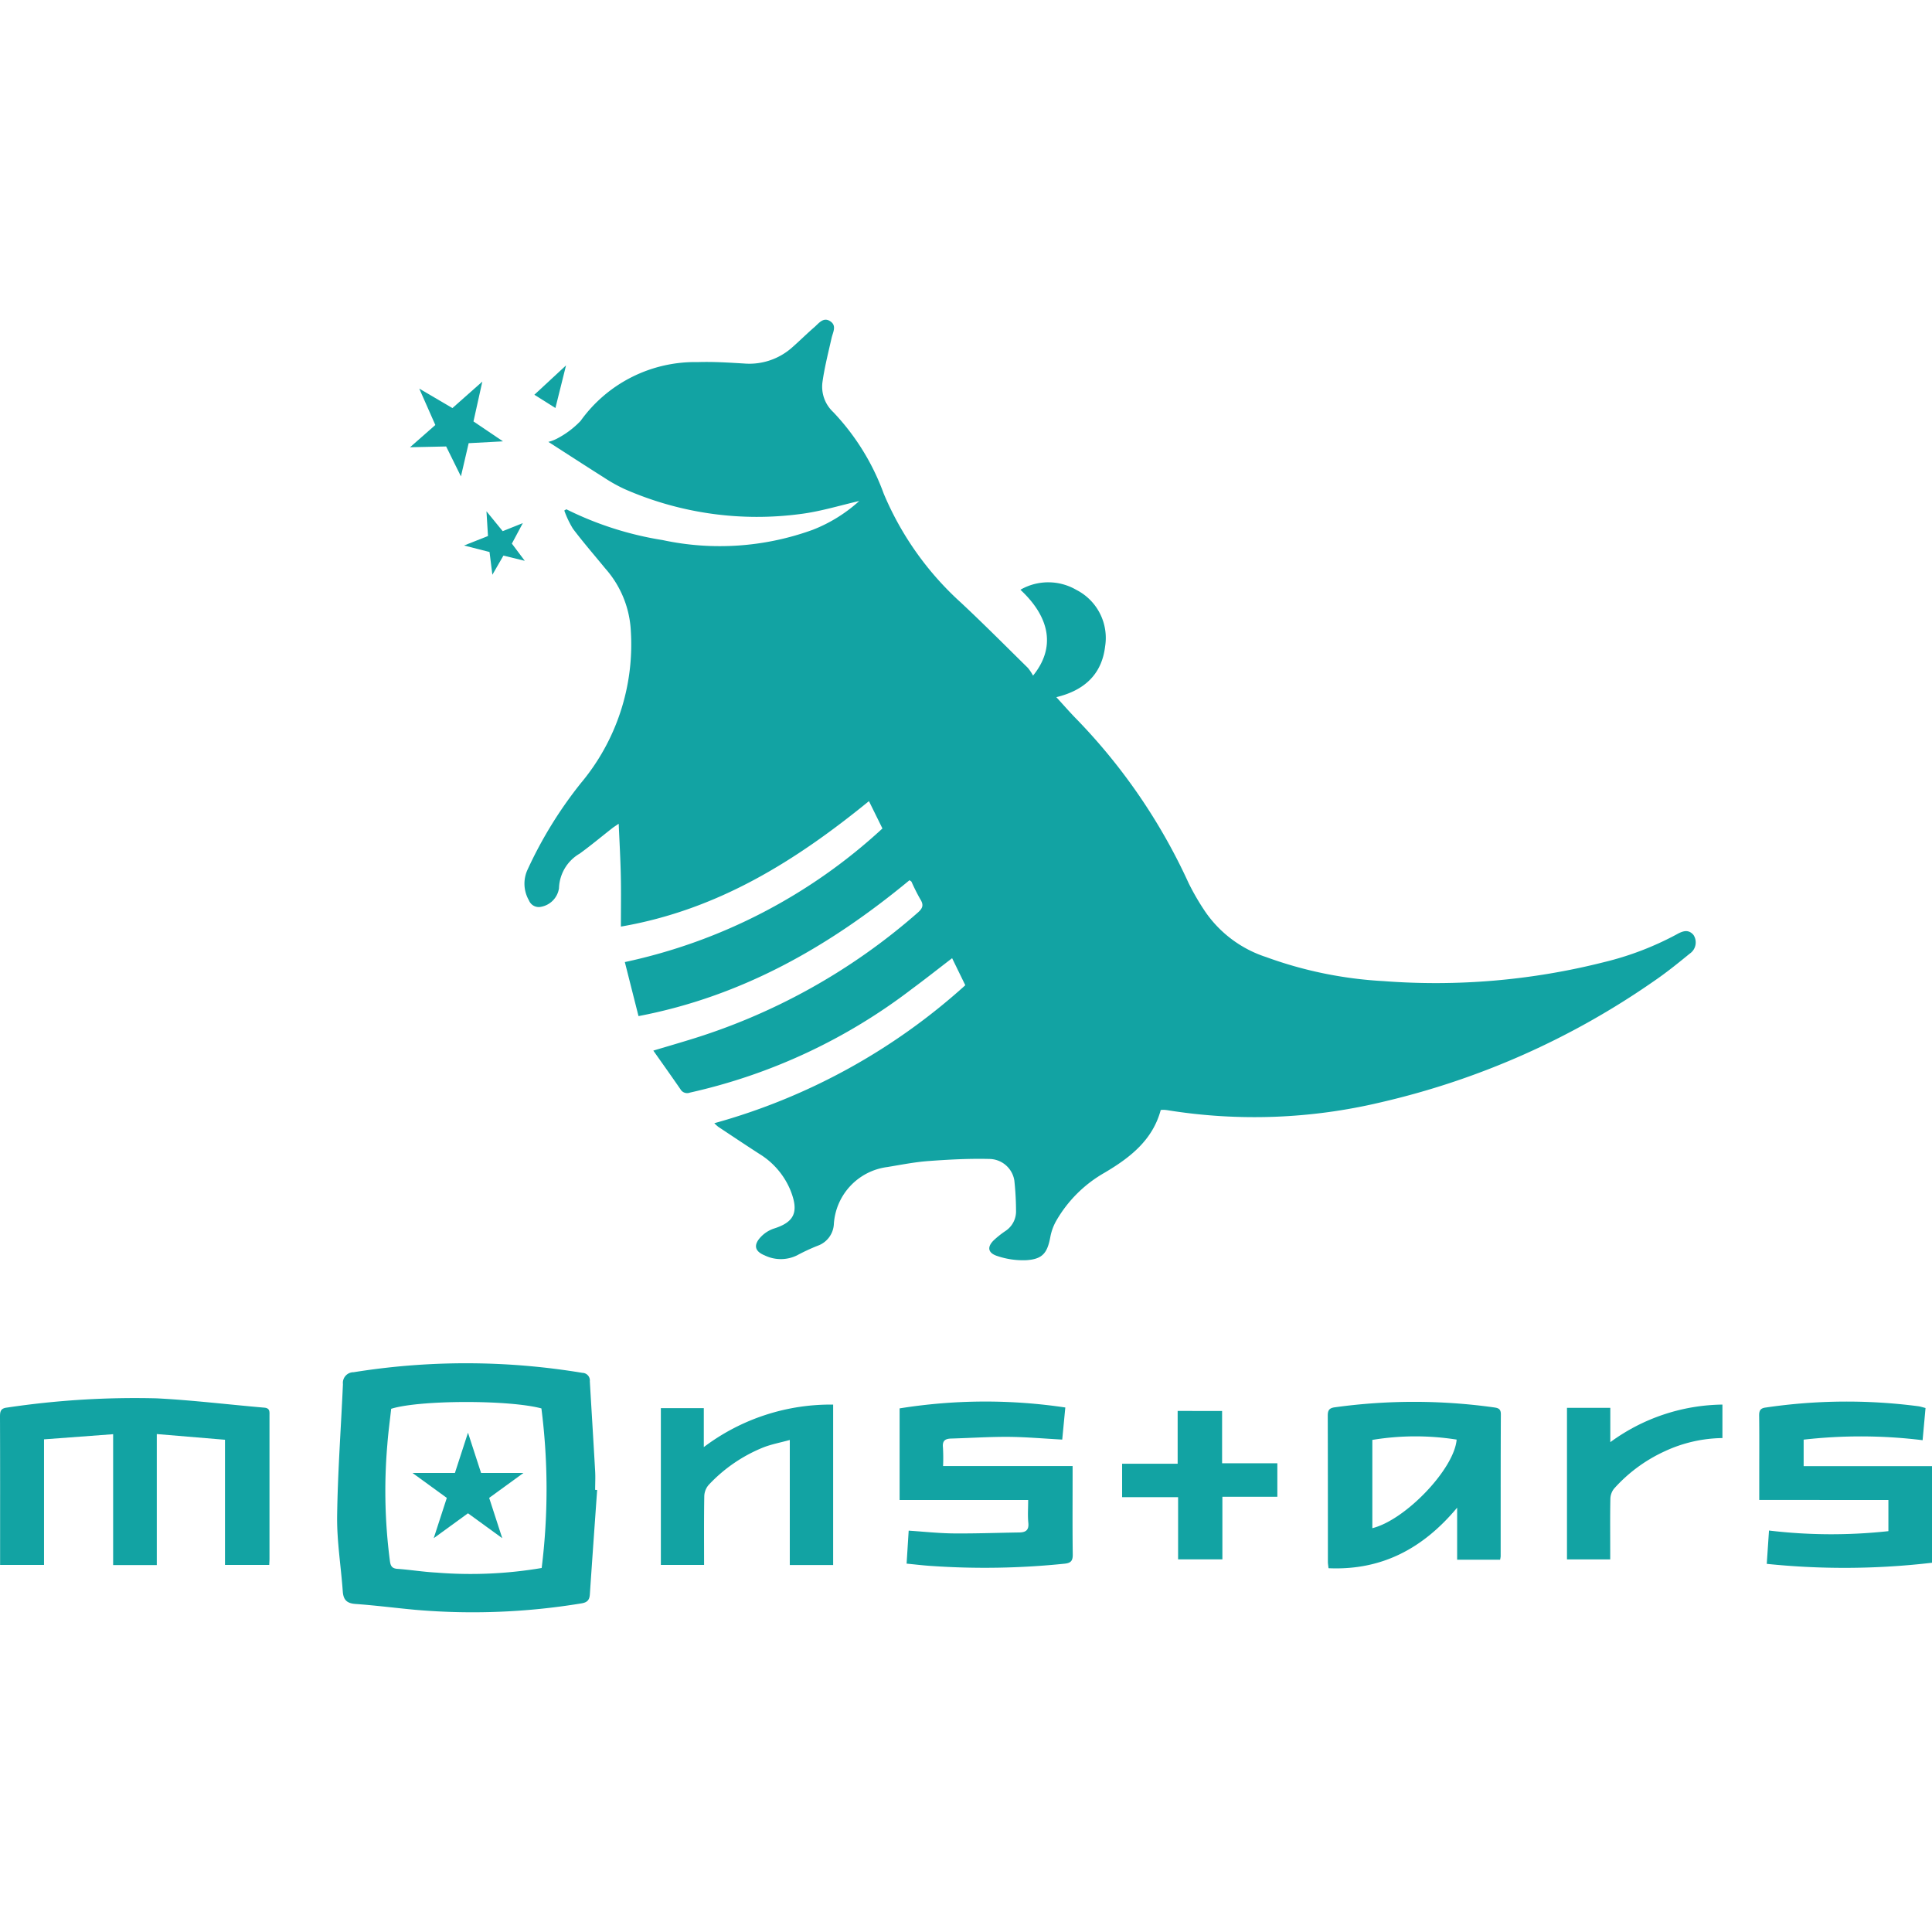 <svg xmlns="http://www.w3.org/2000/svg" width="150" height="150" viewBox="0 0 150 150">
  <title>monstars_logo</title>
  <g>
    <g>
      <path d="M43.973,39.541a25.808,25.808,0,0,0,7.469,2.39,21.148,21.148,0,0,0,11.668-.8,11.709,11.709,0,0,0,3.6-2.232c-1.451.329-2.959.8-4.5,1a25.564,25.564,0,0,1-13.743-1.939,12.394,12.394,0,0,1-1.592-.895c-1.433-.905-2.854-1.83-4.3-2.758a2.928,2.928,0,0,0,.675-.256,6.956,6.956,0,0,0,1.826-1.371,10.929,10.929,0,0,1,9.11-4.567c1.192-.04,2.392.039,3.585.11a5,5,0,0,0,3.77-1.283c.566-.5,1.106-1.036,1.677-1.531.35-.3.7-.818,1.235-.472s.212.854.109,1.316c-.257,1.142-.549,2.28-.709,3.436a2.69,2.69,0,0,0,.834,2.3,18.207,18.207,0,0,1,3.923,6.334,23.862,23.862,0,0,0,6,8.468c1.767,1.65,3.471,3.368,5.195,5.064a3.636,3.636,0,0,1,.4.6c1.741-2.138,1.359-4.489-.981-6.666a4.332,4.332,0,0,1,4.346.011,4.184,4.184,0,0,1,2.231,4.386c-.257,2.179-1.622,3.419-3.787,3.942.516.563.977,1.094,1.467,1.6a45.273,45.273,0,0,1,8.8,12.83,18.981,18.981,0,0,0,1.263,2.18A9.173,9.173,0,0,0,98.3,74.306a31.5,31.5,0,0,0,9.105,1.866A53.275,53.275,0,0,0,124.538,74.7a23.5,23.5,0,0,0,5.632-2.152c.447-.25.9-.435,1.308.036a1.051,1.051,0,0,1-.29,1.458c-.91.745-1.83,1.487-2.8,2.148A61.13,61.13,0,0,1,107.2,85.585a42.43,42.43,0,0,1-16.529.615,2.762,2.762,0,0,0-.314-.033,2.23,2.23,0,0,0-.237.012c-.632,2.346-2.391,3.707-4.366,4.873A10.068,10.068,0,0,0,82,94.793a4.04,4.04,0,0,0-.45,1.231c-.232,1.256-.6,1.733-1.856,1.816a6.222,6.222,0,0,1-2.271-.325c-.756-.245-.8-.736-.213-1.272a7.362,7.362,0,0,1,.842-.662,1.823,1.823,0,0,0,.832-1.61,22.278,22.278,0,0,0-.132-2.326A1.986,1.986,0,0,0,76.8,89.981c-1.57-.039-3.148.046-4.717.162-1.065.079-2.122.289-3.179.464a4.77,4.77,0,0,0-4.162,4.4,1.888,1.888,0,0,1-1.269,1.716,15.429,15.429,0,0,0-1.6.746,2.857,2.857,0,0,1-2.5,0c-.766-.308-.893-.793-.328-1.407a2.491,2.491,0,0,1,1.028-.672c1.621-.508,1.976-1.3,1.285-3.006a5.979,5.979,0,0,0-2.383-2.784c-1.076-.694-2.141-1.407-3.209-2.115a3.3,3.3,0,0,1-.307-.279A48.236,48.236,0,0,0,74.946,76.494l-1.024-2.1c-1.068.819-2.086,1.624-3.13,2.395a44.15,44.15,0,0,1-17.224,8.04.6.6,0,0,1-.738-.26c-.676-.982-1.367-1.953-2.106-3,.972-.291,1.813-.535,2.65-.792a48.059,48.059,0,0,0,17.884-9.923c.393-.346.471-.6.191-1.043a15.042,15.042,0,0,1-.678-1.349c-.016-.033-.062-.051-.157-.123-6.152,5.087-12.924,9-21.04,10.551-.347-1.373-.694-2.74-1.062-4.195a42.586,42.586,0,0,0,20-10.373L67.465,62.2c-5.676,4.626-11.72,8.443-19.259,9.74,0-1.362.022-2.655-.006-3.948s-.1-2.591-.165-4.037c-.274.188-.388.258-.493.34-.844.661-1.667,1.349-2.533,1.978A3.223,3.223,0,0,0,43.4,68.962,1.723,1.723,0,0,1,42,70.405a.817.817,0,0,1-.928-.491,2.589,2.589,0,0,1-.1-2.422A32.376,32.376,0,0,1,45.1,60.8a16.761,16.761,0,0,0,3.877-11.81,7.887,7.887,0,0,0-1.987-4.858c-.84-1.024-1.709-2.025-2.506-3.081a7.571,7.571,0,0,1-.673-1.414Z" style="fill: #12a3a3"/>
      <path d="M46.362,115.684c-.19,2.7-.384,5.4-.566,8.106-.03.45-.216.63-.679.7a51.815,51.815,0,0,1-12.818.5c-1.569-.143-3.133-.347-4.7-.459-.675-.048-.94-.323-.986-.975-.139-1.948-.463-3.895-.438-5.838.044-3.421.3-6.838.451-10.257a.828.828,0,0,1,.828-.922,55.126,55.126,0,0,1,17.761.049.591.591,0,0,1,.579.653c.136,2.327.282,4.654.413,6.982.028.481,0,.966,0,1.449Zm-4.307,6.055a49.487,49.487,0,0,0-.02-12.39c-2.52-.678-9.494-.659-11.664.03-.1.92-.231,1.857-.3,2.8a41.808,41.808,0,0,0,.207,9.056c.055.37.179.543.583.571,1.006.071,2,.237,3.011.289A33.024,33.024,0,0,0,42.055,121.739Z" style="fill: #12a3a3"/>
      <path d="M17.468,121.5v-9.718l-5.295-.442v10.17H8.784v-10.16l-5.366.4V121.5H.008v-.6c0-3.639.006-7.278-.008-10.916,0-.419.063-.646.547-.7a67.065,67.065,0,0,1,11.627-.717c2.788.143,5.565.484,8.349.723.453.039.4.334.4.628q0,5.552,0,11.105c0,.144-.012.287-.02.477Z" style="fill: #12a3a3"/>
      <path d="M116.467,121.094h-3.335v-4.038c-2.626,3.143-5.823,4.884-9.986,4.7-.018-.181-.048-.34-.049-.5,0-3.783,0-7.566-.01-11.349,0-.418.121-.588.546-.644a44.805,44.805,0,0,1,12.306,0c.332.047.589.079.587.539-.018,3.678-.012,7.356-.015,11.034A1.838,1.838,0,0,1,116.467,121.094Zm-3.373-9.324a20.5,20.5,0,0,0-6.546.024v6.853C109.107,118.018,112.908,114.059,113.094,111.77Z" style="fill: #12a3a3"/>
      <path d="M79.827,116.459H69.845v-7.112a42.029,42.029,0,0,1,12.866-.07c-.083.865-.162,1.687-.24,2.492-1.436-.078-2.794-.2-4.154-.212-1.489-.01-2.98.09-4.47.132-.457.013-.691.164-.637.679a14.51,14.51,0,0,1,.01,1.455H83.277v.81c0,2.019-.016,4.037.011,6.055.007.48-.138.661-.613.714a60.317,60.317,0,0,1-10.322.182c-.628-.037-1.253-.116-1.965-.184.055-.861.107-1.689.162-2.561,1.171.078,2.3.2,3.42.215,1.72.017,3.441-.047,5.162-.074.5-.007.766-.174.707-.75C79.782,117.671,79.827,117.1,79.827,116.459Z" style="fill: #12a3a3"/>
      <path d="M146.615,118.878v-2.42H136.588v-2.14c0-1.471.012-2.943-.008-4.415-.006-.384.1-.57.5-.621a42.95,42.95,0,0,1,11.871-.1c.164.025.324.079.547.135l-.227,2.5a39.256,39.256,0,0,0-9.236-.043v2.057H150v7.5a58.447,58.447,0,0,1-12.829.086l.174-2.587A40.759,40.759,0,0,0,146.615,118.878Z" style="fill: #12a3a3"/>
      <path d="M64.685,109.052v12.456H61.319V111.8c-.75.206-1.408.329-2.023.565a11.883,11.883,0,0,0-4.281,2.93,1.4,1.4,0,0,0-.335.88c-.031,1.761-.015,3.523-.015,5.325H51.309V109.326h3.334v3.027A16.339,16.339,0,0,1,64.685,109.052Z" style="fill: #12a3a3"/>
      <path d="M125.024,109.306v2.663a15.031,15.031,0,0,1,8.705-2.918v2.6a10.889,10.889,0,0,0-4.5,1.036,11.894,11.894,0,0,0-3.921,2.9,1.315,1.315,0,0,0-.279.788c-.027,1.323-.012,2.648-.012,3.972v.727H121.66V109.306Z" style="fill: #12a3a3"/>
      <path d="M94.883,109.548v4.059h4.29v2.6H94.906v4.862H91.467v-4.83H87.121v-2.594h4.312v-4.1Z" style="fill: #12a3a3"/>
    </g>
    <g>
      <polygon points="35.126 31.683 37.448 29.627 36.761 32.72 39.05 34.266 36.387 34.409 35.787 36.987 34.64 34.664 31.835 34.724 33.799 32.997 32.551 30.171 35.126 31.683" style="fill: #12a3a3"/>
      <polygon points="41.488 30.648 43.947 28.369 43.123 31.678 41.488 30.648" style="fill: #12a3a3"/>
      <polygon points="37.887 41.616 36.03 42.352 38.007 42.858 38.228 44.624 39.086 43.136 40.742 43.541 39.741 42.206 40.593 40.613 39.028 41.238 37.769 39.697 37.887 41.616" style="fill: #12a3a3"/>
    </g>
    <polygon points="38.995 119.425 36.335 111.234 33.674 119.425 40.64 114.361 32.027 114.361 38.995 119.425" style="fill: #12a3a3"/>
  </g>
</svg>
